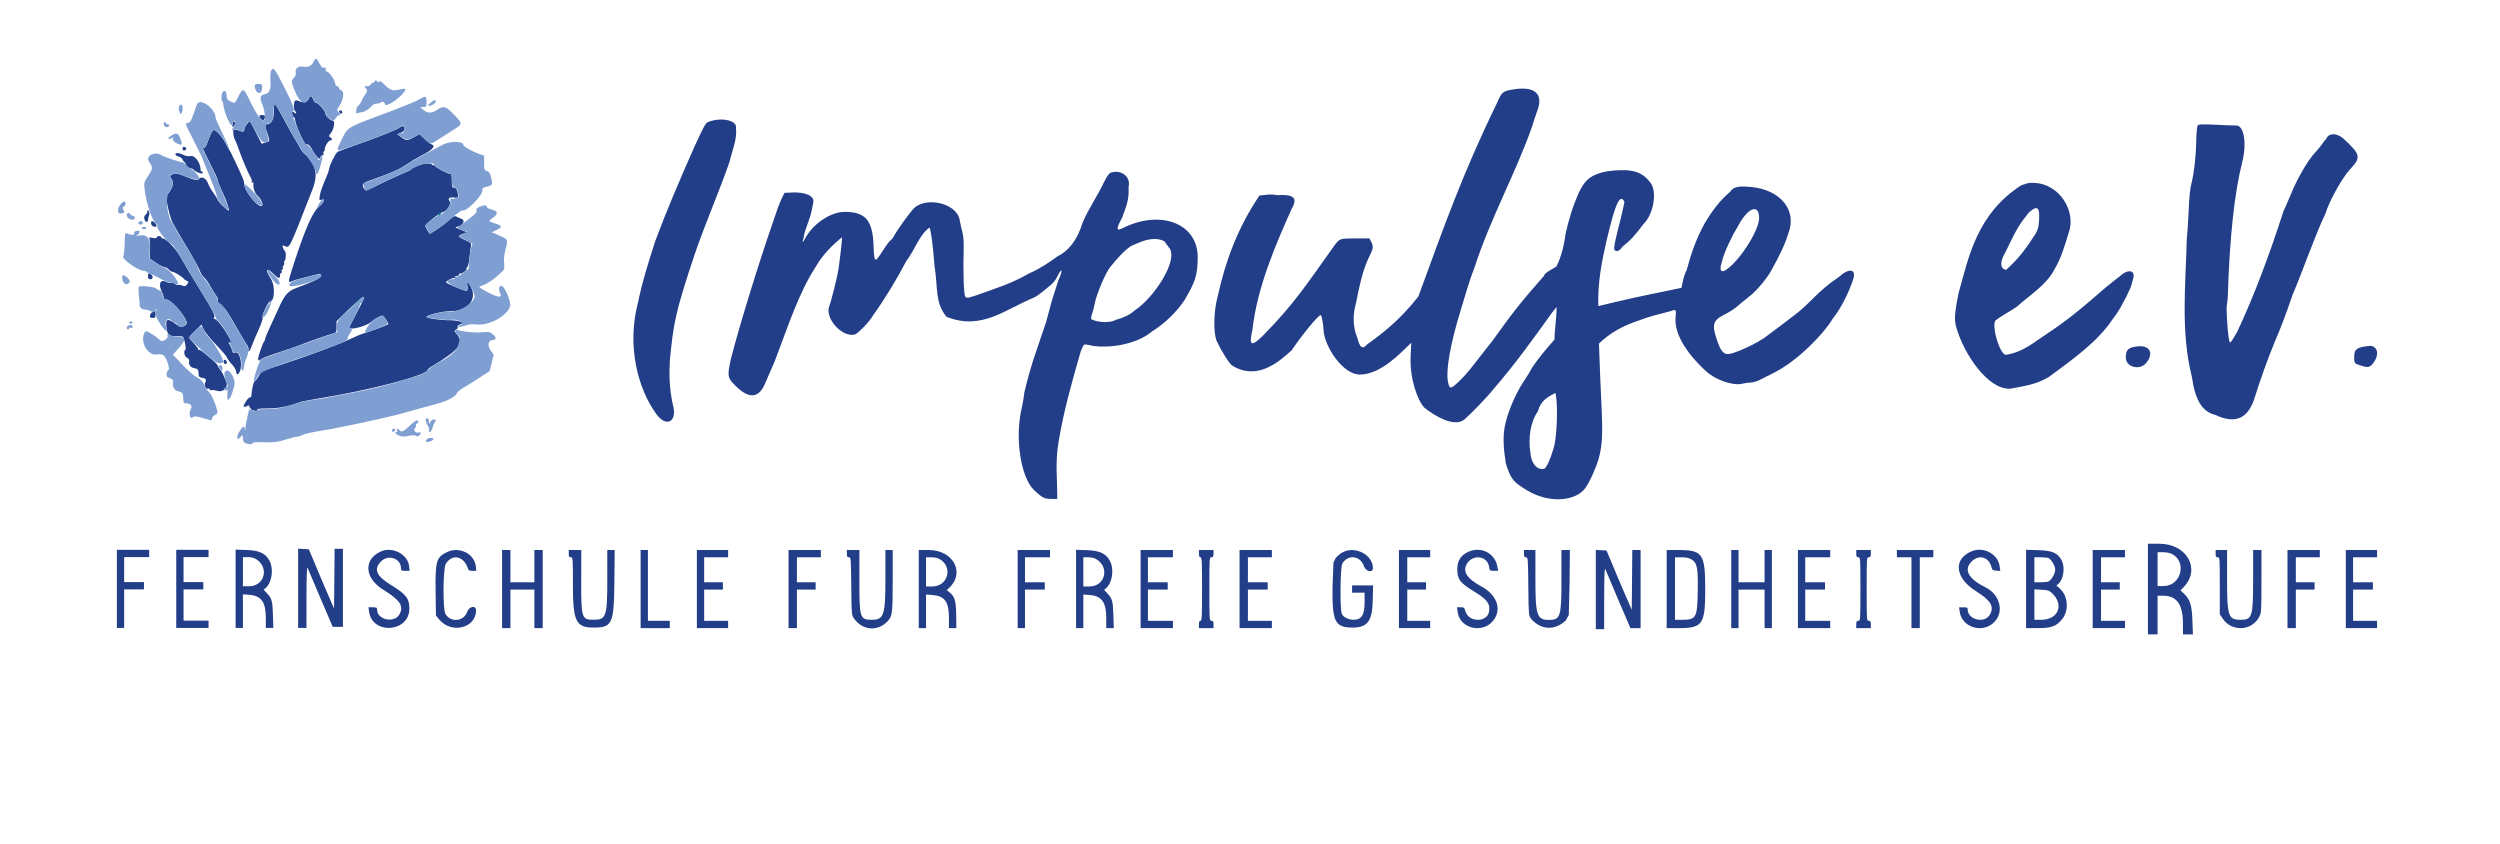 <?xml version="1.0" encoding="UTF-8"?>
<svg id="svg" width="400" height="135" display="block" version="1.1" xmlns="http://www.w3.org/2000/svg" xmlns:cc="http://creativecommons.org/ns#" xmlns:dc="http://purl.org/dc/elements/1.1/" xmlns:rdf="http://www.w3.org/1999/02/22-rdf-syntax-ns#">
 <g id="svgg" transform="translate(0 -34.677)" fill-rule="evenodd">
  <g transform="translate(0 19.677)">
   <g fill="#223e88">
    <path d="m60.917 103.24c-2.798 1.278-2.598 4.271 0.41 6.122 2.709 1.667 3.343 2.65 2.562 3.971-0.842 1.426-3.556 0.824-3.556-0.789 0-0.334-0.083-0.379-0.688-0.379h-0.689l0.091 0.677c0.507 3.78 6.453 3.35 6.453-0.467 0-1.619-0.54-2.315-2.917-3.759-2.385-1.45-2.851-2.556-1.603-3.804 1.176-1.176 3.187-0.456 3.187 1.14 0 0.333 0.083 0.379 0.688 0.379h0.688l-0.084-0.749c-0.215-1.911-2.692-3.188-4.542-2.342"/>
    <path d="m71.57 103.31c-1.764 0.825-1.939 1.421-1.871 6.386l0.051 3.777 0.51 0.629c1.927 2.379 5.907 1.412 5.907-1.436 0-0.859-1.111-0.674-1.422 0.236-0.54 1.577-2.729 1.748-3.492 0.273-0.424-0.82-0.365-7.237 0.074-7.956 1.032-1.692 2.942-1.251 3.574 0.826 0.063 0.208 0.263 0.291 0.699 0.291h0.61l-0.084-0.747c-0.224-1.985-2.622-3.184-4.556-2.279"/>
    <path d="m80.333 115.5h1.334v-6.167h3.833v6.167h1.333v-12.5h-1.333v5.167h-3.833v-5.167h-1.334"/>
    <path d="m91 103.58c0 0.473 0.063 0.584 0.333 0.584 0.325 0 0.334 0.111 0.334 4.39 0 5.876 0.476 6.86 3.319 6.86 2.979 0 3.248-0.594 3.315-7.292l0.05-5.125h-1.184v4.766c0 5.879-0.179 6.401-2.193 6.401-1.904 0-1.994-0.283-1.979-6.173l0.013-4.994h-2.008v0.583"/>
    <path d="m102.5 115.5 2.417-4.1e-4h2.25v-1.167h-3.5v-11.333l-1.167 4.1e-4"/>
    <path d="m111.5 109.25v6.25h5v-1.167h-3.833v-5h3v-1.166h-3v-4h3.833v-1.167h-5v6.25"/>
    <path d="m126.17 115.5h1.333v-6.167h3v-1.166h-3v-4h3.833v-1.167h-5.166"/>
    <path d="m135.5 103.58c0 0.468 0.065 0.584 0.326 0.584 0.314 0 0.328 0.163 0.375 4.625 0.048 4.567 0.054 4.632 0.446 5.181 1.322 1.854 3.645 2.105 5.23 0.565 0.9-0.874 0.954-1.257 0.955-6.663l1e-3 -4.875h-1.166l-1e-3 4.542c-1e-3 5.86-0.248 6.625-2.132 6.625-1.955 0-2.034-0.244-2.034-6.234v-4.933h-2v0.583"/>
    <path d="m147 103v12.5h1.168v-5.373l1.002 0.072c1.956 0.142 2.662 1.092 2.662 3.576v1.725h1.186l-0.027-2.111c-0.03-2.287-0.224-2.927-1.103-3.643l-0.414-0.336 0.352-0.318c2.663-2.41 0.709-6.092-3.234-6.092zm1.168 1.168h0.854c0.57 0 1.04 0.112 1.406 0.338 2.079 1.285 1.205 4.326-1.242 4.326h-1.018z"/>
    <path d="m162.83 115.5h1.167v-6.167h3.167v-1.166h-3.167v-4h4v-1.167h-5.167"/>
    <path d="m182.5 115.5h5.167v-1.167h-4v-5h3.166v-1.166h-3.166v-4h4v-1.167h-5.167"/>
    <path d="m191.83 103.58c0 0.408 0.076 0.584 0.25 0.584 0.217 0 0.25 0.676 0.25 5.083s-0.033 5.083-0.25 5.083c-0.174 0-0.25 0.176-0.25 0.584v0.583h2.334v-0.583c0-0.473-0.064-0.584-0.334-0.584-0.326 0-0.333-0.111-0.333-5.083s7e-3 -5.083 0.333-5.083c0.27 0 0.334-0.111 0.334-0.584v-0.583h-2.334v0.583"/>
    <path d="m198.33 115.5h5.167v-1.167h-3.833v-5h3.166v-1.166h-3.166v-4h3.833v-1.167h-5.167"/>
    <path d="m214.87 103.34c-0.394 0.2-0.919 0.63-1.166 0.955l-0.35 0.716-0.151 3.942c-0.068 5.545 0.389 6.459 3.234 6.459 2.368 0 3.129-1.033 3.203-4.349l0.054-2.401h-3.358v1.166h2v1.422c0 2.19-0.452 2.912-1.823 2.912-0.732 0-1.593-0.435-1.812-0.914-0.333-0.731-0.271-7.495 0.075-8.08 0.897-1.519 2.879-1.284 3.45 0.41 0.298 0.883 1.444 1.131 1.444 0.313 0-2.094-2.785-3.574-4.8-2.551"/>
    <path d="m223.83 115.5h5v-1.167h-3.666v-5h3v-1.166h-3v-4h3.666v-1.167h-5"/>
    <path d="m235 103.26c-1.25 0.543-1.834 1.434-1.834 2.799 0 1.626 0.408 2.179 2.607 3.526 2.195 1.344 2.687 1.997 2.47 3.277-0.297 1.762-3.232 1.742-3.761-0.026-0.186-0.62-0.249-0.674-0.782-0.674h-0.58l0.107 0.776c0.389 2.838 4.409 3.532 5.934 1.024 1.078-1.773 0.18-3.899-2.178-5.156-2.154-1.148-2.929-2.257-2.383-3.408 0.836-1.762 3.338-1.579 3.649 0.267 0.11 0.645 0.131 0.663 0.783 0.663h0.671l-0.109-0.625c-0.376-2.16-2.562-3.323-4.594-2.443"/>
    <path d="m243.83 103.58c0 0.468 0.065 0.584 0.326 0.584 0.315 0 0.328 0.163 0.375 4.637 0.049 4.589 0.054 4.644 0.451 5.224 1.591 1.802 3.791 1.892 5.532 0.259l0.491-0.893 0.127-5.159 0.05-5.235h-1.351v4.842c0 5.843-0.155 6.351-2.033 6.349-1.89-2e-3 -2.133-0.768-2.133-6.519v-4.672h-1.834v0.583"/>
    <path d="m255.33 115.67h1.334l5e-3 -4.959c3e-3 -3.322 0.059-4.866 0.168-4.678 1.49 3.56 2.729 6.432 4.034 9.47h1.626v-12.5h-1.328l-0.044 4.777-0.045 4.776c-1.482-3.346-2.738-6.362-4.033-9.47-0.572-0.033-1.145-0.067-1.717-0.1"/>
    <path d="m266.67 103v12.5h1.838c3.939 0 4.326-0.56 4.326-6.232 0-5.671-0.409-6.268-4.326-6.268zm1.332 1.168h1.043c0.731 1e-3 1.196 0.094 1.562 0.318 0.943 0.575 1.095 1.322 1.033 5.113-0.07 4.274-0.236 4.568-2.564 4.568h-1.074z"/>
    <path d="m277 109.25v6.25h1.167v-6.167h4.166v6.167l1.167 4.1e-4v-12.5l-1.167-4.1e-4v5.167h-4.166v-5.167h-1.167"/>
    <path d="m287.67 115.5h5.166v-1.167h-4v-5h3.167v-1.166h-3.167v-4h4v-1.167h-5.166"/>
    <path d="m297 103.58c0 0.473 0.063 0.584 0.333 0.584 0.326 0 0.334 0.111 0.334 5.083s-8e-3 5.083-0.334 5.083c-0.27 0-0.333 0.111-0.333 0.584v0.583h2.333v-0.583c0-0.473-0.063-0.584-0.333-0.584-0.326 0-0.333-0.111-0.333-5.083s7e-3 -5.083 0.333-5.083c0.27 0 0.333-0.111 0.333-0.584v-0.583h-2.333v0.583"/>
    <path d="m303.5 103.58v0.584h2.333v11.333h1.334v-11.333h2.166v-1.167h-5.833"/>
    <path d="m315.52 103.18c-3.061 1.226-2.763 4.278 0.625 6.402 2.444 1.532 3.002 2.514 2.182 3.84-0.857 1.387-3.498 0.704-3.498-0.904 0-0.298-0.1-0.349-0.688-0.349h-0.689l0.086 0.639c0.388 2.892 4.322 3.703 5.946 1.225 1.085-1.655 0.261-4.021-1.749-5.025-2.832-1.413-3.604-2.847-2.259-4.192 1.156-1.156 2.74-0.698 3.154 0.912 0.118 0.459 0.215 0.531 0.775 0.577l0.639 0.053-0.108-0.792c-0.262-1.909-2.537-3.138-4.416-2.386"/>
    <path d="m324.17 102.97v12.527h1.863c2.221 0 2.956-0.271 3.922-1.449 1.109-1.354 0.93-3.721-0.369-4.861l-0.561-0.492 0.344-0.307c0.806-0.717 1.067-2.621 0.508-3.707-0.623-1.209-1.489-1.594-3.725-1.656zm1.332 1.195 1.043 2e-3c0.573 2e-3 1.135 0.062 1.25 0.135 0.5 0.317 1.039 1.286 1.039 1.863s-0.539 1.543-1.039 1.861c-0.115 0.073-0.677 0.134-1.25 0.135l-1.043 4e-3v-2zm0 5.129 1.16 0.064c1.013 0.058 1.23 0.129 1.684 0.561 1.957 1.861 0.973 4.246-1.752 4.246h-1.092v-2.438z"/>
    <path d="m334.83 115.5h5.167v-1.167h-3.833v-5h3v-1.166h-3v-4h3.833v-1.167h-5.167"/>
    <path d="m343.67 102v14.5h1.545v-6.185h0.893c2.165 0 3.167 1.402 3.167 4.432v1.754h1.593l-0.084-2.27c-0.093-2.46-0.379-3.343-1.396-4.291l-0.505-0.471 0.557-0.591c2.707-2.879 0.426-6.876-3.926-6.876zm1.545 1.355h0.879c0.484 0 1.117 0.121 1.405 0.27 2.473 1.278 1.475 5.141-1.328 5.141h-0.956v-2.705z"/>
    <path d="m354.5 103.58c0 0.473 0.063 0.584 0.333 0.584 0.326 0 0.334 0.111 0.334 4.55v4.55l0.431 0.665c1.438 2.218 4.714 2.063 5.909-0.28 0.302-0.592 0.326-1.005 0.326-5.645v-5.007h-1.333v4.842c0 5.85-0.149 6.325-1.986 6.325-1.997 0-2.181-0.545-2.181-6.47v-4.697h-1.833v0.583"/>
    <path d="m366 115.5h1.333v-6.167h3v-1.166h-3v-4h3.834v-1.167h-5.167"/>
    <path d="m375.33 115.5h5v-1.167h-3.833v-5h3.167v-1.166h-3.167v-4h3.833v-1.167h-5"/>
    <path d="m172.17 102.97v12.529h1.164v-5.373l0.984 0.07c1.954 0.141 2.684 1.15 2.684 3.713v1.59h1.205l-0.068-2.125c-0.074-2.254-0.175-2.605-0.994-3.471l-0.484-0.512 0.355-0.32c0.959-0.868 1.258-2.967 0.605-4.256-0.628-1.24-1.629-1.721-3.731-1.791zm1.164 1.197h0.811c0.56 0 0.983 0.115 1.375 0.375 2.059 1.364 1.242 4.289-1.197 4.289h-0.988z"/>
    <path d="m243.16 29.186c-0.387 0.023-0.807 0.076-1.262 0.158-1.464 0.266-1.639 0.42-2.34 2.061-5.527 11.309-8.531 19.855-12.613 31.018-2.76 3.527-5.407 5.698-8.197 7.67-0.749 0.901-1.177 0.526-1.582-1.07-0.78-1.85-0.704-3.826-0.178-5.656 0.47-2.425 0.998-4.916 1.941-6.988 0.821-1.616 0.868-1.899 0.459-2.691l-0.281-0.543h-2.264c-2.462 0-2.507 0.014-3.342 1.147-4.157 5.796-6.403 9.314-11.279 14.254-2.008 2.027-2.447 1.849-1.836-0.746 0.743-6.867 3.833-13.924 6.281-19.379 1.002-1.709 0.413-2.381-2.359-2.193-1.092-0.266-2.418 0.065-2.799 0.055-3.484 5.197-5.395 10.377-6.652 16.006-0.678 2.418-0.76 6.01-0.166 7.318 0.597 1.31 2.012 3.665 2.494 3.906 4.049 2.46 7.502-0.695 9.471-2.455 1.63-2.426 4.265-5.644 4.643-5.644 0.179 0 0.404 1.283 0.467 2.397 0.149 2.667 3.099 7.119 5.803 7.119 1.629 0 3.797-0.789 6.875-3.773l1.357-1.318-0.102 2.217c-0.162 3.498 1.119 7.087 2.234 8.205 1.557 1.228 4.641 3.143 6.297 1.91 1.131-0.946 3.893-3.822 4.758-4.953 3.633-4.189 6.252-7.921 9.295-12.131l0.764-0.967c0.01 2.019-0.315 3.388-0.324 5.205l-1.029 1.18c-1.055 1.207-2.752 3.471-2.752 3.67 0 0.061-0.537 0.926-1.193 1.922-1.313 1.99-2.509 4.825-2.963 7.019-0.332 1.611-0.252 3.526 0.125 5.926 0.667 2.411 1.344 3.112 2.678 3.943 3.851 2.732 8.471 2.297 10.057 0.111 0.803-1.108 1.819-3.565 2.117-4.613 0.972-3.609 0.529-5.684 0.168-15.812l-0.096-2.701c1.785-1.734 3.838-2.834 6.215-3.631 1.896-0.75 3.104-0.971 5.269-1.557 0.863-0.331 0.903-0.284 0.775 0.953-0.252 2.448 1.509 5.577 4.885 8.672 1.505 1.379 4.253 2.339 5.719 1.998 0.456-0.106 1.119-0.198 1.475-0.205 0.355-0.007 1.02-0.213 1.477-0.455 0.456-0.243 1.369-0.704 2.027-1.027 3.989-1.954 8.235-6.453 9.521-8.672 1.591-1.975 2.779-4.744 3.283-6.268 0.639-1.838-0.712-1.91-2.289-0.436-3.452 2.287-4.426 4.101-7.113 6.106-1.202 0.917-2.393 1.852-4.834 3.643-1.413 0.885-2.155 1.27-3.939 2.023-1.882 0.701-2.602 1.112-3.482-1.385-0.982-2.783-0.819-3.44 1.086-4.398 0.772-0.39 1.655-0.946 1.961-1.236 0.305-0.29 1.135-0.971 1.844-1.516 1.703-1.308 3.364-3.577 3.856-4.609 1.028-1.856 2.01-3.778 2.57-5.652 1.382-3.542-1.08-6.887-5.879-7.393-2.708-0.286-3.01 0.22-3.469 0.781-1.705 1.447-2.899 3.118-4.002 4.951-1.591 2.864-2.244 5.136-2.945 7.607-0.193 0.318-0.453 1.072-0.578 1.678l-0.227 1.1-0.936 0.203c-3.309 0.703-6.363 1.287-9.789 2.109l-2.582 0.623c-0.149-3.81 0.635-7.527 1.31-10.463 1.388-5.955 2.188-7.683 2.867-6.193-0.345 1.706-0.764 3.335-1.164 4.914-0.324 1.274-0.536 2.457-0.471 2.629 0.209 0.545 0.835 0.359 1.307-0.389 1.358-1.07 2.003-1.814 3.389-3.647 1.594-1.531 2.206-5.147 1.113-6.578-0.941-1.233-2.05-2.12-4.955-2.018-4.626 0.165-5.593 1.724-6.467 3.492-1.005 2.239-1.649 4.308-2.188 6.744-0.212 1.78-0.712 3.719-1.449 5.17-0.595 0.398-1.965 1.037-1.965 1.467-4.127 4.694-5.117 6.053-8.279 10.438-3.144 3.947-3.83 5.046-5.422 6.553-1.286 1.217-1.464 1.207-1.703-0.1-0.328-1.796 0.415-5.992 1.955-11.047 0.758-2.416 1.363-4.743 2.291-7.1 2.568-7.952 6.692-15.299 9.293-22.789 0.147-0.553 0.482-1.569 0.744-2.256 0.95-2.488-0.073-3.775-2.779-3.615zm37.467 19.279c0.504-0.041 0.836 0.418 0.832 1.432-7e-3 2.084-3.416 7.279-5.512 8.4-0.489 0.262-0.927 0.077-0.453-1.352 0.349-1.541 1.179-3.141 1.932-4.652 0.088-0.111 0.434-0.7 0.764-1.309 0.86-1.587 1.79-2.467 2.438-2.519zm-31.793 29.416c0.062-0.012 0.157 0.538 0.211 1.223 0.191 2.389-0.025 6.131-0.436 7.518-0.56 1.895-1.211 3.31-1.553 3.381-1.168 0.243-2.079-0.856-2.209-2.664-0.321-2.221-0.021-4.745 1.213-6.535 0.502-1.819 1.613-2.276 2.773-2.922z"/>
    <path d="m49.455 30.731c-0.251 0.552-1.016 0.774-1.597 0.463-0.237-0.126-0.52-0.174-0.632-0.105-0.252 0.156-0.267 1.517-0.018 1.671 0.102 0.063 0.185 0.203 0.185 0.31 0 0.123-0.106 0.108-0.281-0.037-0.155-0.128-0.318-0.197-0.362-0.153-0.132 0.132 0.12 0.894 0.295 0.894 0.09 0 0.163 0.164 0.163 0.365 0 0.723 1.517 4.085 1.795 3.979 0.293-0.113 0.578 0.137 0.939 0.82 0.508 0.965 1.325 1.785 1.325 1.33 0-0.251 0.114-0.407 0.297-0.407 0.185 0 0.257-0.102 0.193-0.271-0.058-0.149-0.022-0.321 0.077-0.383 0.1-0.062 0.162-0.209 0.138-0.329-0.07-0.36 0.577-1.415 0.868-1.415 0.356 0 0.349-0.308-0.012-0.51-0.248-0.138-0.234-0.224 0.111-0.661 0.487-0.62 0.716-1.964 0.334-1.964-0.375 0-1.307-0.922-1.204-1.191 0.105-0.273-1.297-1.818-1.524-1.678-0.086 0.053-0.26-0.153-0.386-0.458-0.31-0.747-0.459-0.803-0.703-0.27"/>
    <path d="m43.86 31.661c-0.015 0.096-0.039 0.704-0.052 1.349-0.023 1.201-0.431 1.87-1.139 1.87-0.34 0-0.325 0.176 0.122 1.503 0.424 1.261 0.435 1.214-0.352 1.441l-0.578 0.165-0.948-1.848-0.95-1.848-0.429 0.525c-0.236 0.288-0.432 0.655-0.435 0.816-0.011 0.481-0.205 0.538-0.88 0.256-0.353-0.147-0.724-0.218-0.823-0.156-0.188 0.116-0.038 1.309 0.207 1.638 0.075 0.101 0.367 0.844 0.649 1.652 0.527 1.512 1.372 3.496 1.87 4.388 0.156 0.28 0.224 0.603 0.152 0.72-0.084 0.136-0.05 0.163 0.096 0.072 0.155-0.095 0.212-0.03 0.179 0.201-0.084 0.591 0.209 1.49 0.602 1.846 0.712 0.644 1.119 1.725 0.65 1.725-0.777 0-2.708-2.489-2.708-3.49 0-0.201-0.094-0.599-0.209-0.882-0.408-1.012-2.097-4.576-2.21-4.667-0.063-0.051-0.33-0.518-0.592-1.038-0.508-1.008-1.475-2.097-1.863-2.097-0.227 0-0.516 0.571-1.072 2.122-0.146 0.405-0.362 0.717-0.479 0.692-0.351-0.075-0.27 0.137 0.984 2.607 0.66 1.298 1.2 2.482 1.2 2.632 0 0.234 0.19 0.702 1.12 2.738 0.357 0.785 0.724 1.999 0.63 2.093-0.12 0.12-1.75-1.456-1.75-1.691 0-0.093-0.303-0.58-0.673-1.085-0.37-0.504-0.777-1.217-0.903-1.586-0.277-0.806-1.072-1.192-1.435-0.696-0.227 0.311-0.89 0.159-2.799-0.641-1.045-0.437-2.211-0.046-1.666 0.557 0.446 0.492 0.34 1.338-0.266 2.14-0.442 0.582-0.53 0.85-0.452 1.37 0.214 1.431 0.722 3.255 1.035 3.717 0.184 0.269 0.333 0.531 0.333 0.582 0 0.051 0.831 1.471 1.846 3.154 1.015 1.684 1.962 3.401 2.106 3.816 0.143 0.416 0.424 0.87 0.624 1.01 0.201 0.141 0.632 0.735 0.96 1.32 0.326 0.584 0.796 1.333 1.042 1.662 0.248 0.33 0.354 0.6 0.238 0.6-0.124 0-0.052 0.249 0.174 0.6 0.212 0.33 0.467 0.58 0.564 0.556 0.234-0.058 0.986 1.055 2.392 3.535 0.629 1.109 1.312 2.252 1.518 2.542 0.206 0.29 0.329 0.65 0.271 0.798-0.056 0.148-0.033 0.27 0.053 0.27 0.086 0 0.282-0.353 0.435-0.784 0.153-0.432 0.649-1.615 1.103-2.628 0.531-1.188 0.766-1.921 0.658-2.057-0.17-0.217 0.875-2.462 1.147-2.462 0.797 0 0.921-2.571 0.177-3.689-0.974-1.466-0.696-1.923 0.454-0.746 0.735 0.753 1.023 0.803 1.023 0.181 0-0.197 0.08-0.357 0.178-0.357 0.099 0 0.131-0.125 0.073-0.277-0.059-0.153-0.01-0.277 0.108-0.277 0.118 0 0.162-0.087 0.096-0.193-0.065-0.106-0.022-0.31 0.097-0.454 0.118-0.143 0.166-0.341 0.105-0.44-0.062-0.099-0.028-0.231 0.076-0.295 0.228-0.141 0.251-1.514 0.027-1.6-0.087-0.033-0.221-0.26-0.298-0.505-0.118-0.382-0.091-0.423 0.206-0.302 0.904 0.37 0.604 0.967 4.521-9.031 0.944-2.407 0.566-4.058-1.309-5.717-0.229-0.204-0.584-0.698-0.79-1.101-0.205-0.403-0.517-0.943-0.692-1.2-0.176-0.257-0.921-1.587-1.656-2.956-1.366-2.543-1.643-2.98-1.694-2.666"/>
    <path d="m54.26 32.887c0.114 0.342 0.511 0.398 0.511 0.073 0-0.162-0.132-0.292-0.292-0.292s-0.259 0.099-0.219 0.219"/>
    <path d="m41.496 33.543c0.018 0.423 0.566 0.869 0.736 0.599 0.299-0.473 0.198-0.737-0.281-0.737-0.253 0-0.458 0.063-0.455 0.138"/>
    <path d="m113.7 34.382c-0.82 0.258-0.746 0.143-2.468 3.819-2.479 5.548-4.777 11.003-6.405 15.404-1.143 3.593-2.04 6.368-2.74 9.774-1.795 6.768-0.141 13.634 2.903 17.846 1.666 2.304 3.496 1.22 2.636-1.598-0.533-2.546-0.574-4.67-0.453-6.931 0.581-5.904 0.826-7.622 4.032-17.158 1.838-5.331 3.681-9.373 5.509-14.614 0.452-1.899 1.242-3.64 1.049-5.427 0.234-1.191-2.125-1.726-4.063-1.116"/>
    <path d="m37.209 34.878c-0.064 0.438-0.031 0.507 0.164 0.345 0.28-0.232 0.321-0.642 0.081-0.79-0.091-0.056-0.2 0.144-0.245 0.445"/>
    <path d="m351.63 35.085c-0.112 0.145-0.212 1.26-0.231 2.563-0.032 2.221-0.344 5.009-0.733 6.547-0.273 1.08-0.377 2.104-0.496 4.888-0.06 1.369-0.188 3.278-0.287 4.242-0.179 7.319-1.002 14.741 0.82 21.984 0.517 3.693 1.656 5.599 3.752 6.073 3.245 1.536 5.302 0.59 6.348-2.92 0.651-2.179 2.212-6.53 3.067-8.536 1.13-2.656 1.949-4.811 2.942-7.747 1.755-4.128 3.352-8.95 5.278-13.049 0.587-1.976 2.687-5.738 3.951-7.079 1.762-1.867 1.658-2.344-1.061-4.84-1.062-0.975-2.407-0.972-2.779 0.005-0.551 0.554-0.791 1.13-1.527 1.9-1.774 1.856-3.302 5.097-3.698 5.949-0.335 0.723-1.34 3.21-1.616 3.717-2.342 7.261-4.748 13.661-7.427 19.345-0.649 1.112-1.008 1.745-1.136 1.657-0.255-0.175-0.495-3.415-0.539-5.209-0.038-0.627 0.16-1.225 0.191-2.197 0.298-9.466 1.051-16.466 2.31-21.443 0.768-3.04 0.28-5.905-0.999-5.861-0.319 0.011-1.784-0.04-3.256-0.114-2.189-0.111-2.713-0.087-2.874 0.123"/>
    <path d="m63.892 35.44c-0.604 0.397-3.579 1.576-7.184 2.846-1.319 0.466-2.523 0.914-2.675 0.997-0.312 0.172-1.294 2.105-1.365 2.688-0.025 0.208-0.134 0.587-0.241 0.84-0.923 2.185-1.137 2.778-1.252 3.477-0.125 0.758-0.111 0.796 0.256 0.68 0.678-0.215 0.448 0.375-0.44 1.135-0.976 0.833-2.126 3.44-3.877 8.783-1.068 3.259-1.095 3.462-0.413 3.114 0.331-0.168 2.384-0.717 4.38-1.171 0.172-0.039 0.277 0.071 0.277 0.288 0 0.361-0.941 0.829-3.855 1.918-1.49 0.556-1.953 1.099-3.055 3.571-0.38 0.851-0.993 2.186-1.362 2.967-0.371 0.78-0.674 1.53-0.674 1.665 0 0.135-0.073 0.324-0.163 0.421-0.217 0.234-0.944 2.331-0.944 2.724 0 0.377 0.154 0.393 0.539 0.054 0.16-0.141 1.494-0.646 2.966-1.123 1.471-0.476 2.923-0.977 3.227-1.112 0.702-0.312 4.843-1.759 5.395-1.884 0.362-0.083 0.415-0.211 0.415-1.007v-0.912l1.983-1.921c2.829-2.74 2.966-2.677 1.245 0.568-0.66 1.243-1.199 2.301-1.199 2.352 0 0.498 2.755-0.194 3.504-0.88 0.483-0.442 1.514-1.018 1.821-1.018 0.196 0 1.034 1.266 0.915 1.385-0.122 0.122-3.34 1.317-3.934 1.462-0.304 0.073-1.217 0.453-2.029 0.843-1.77 0.851-6.738 2.706-11.117 4.152l-3.186 1.051-0.475 0.81c-0.261 0.446-0.546 0.81-0.633 0.81-0.175 0-0.455 1.246-0.529 2.352-0.009 0.127-0.12 0.231-0.246 0.232-0.127 0-0.395 0.27-0.595 0.599-0.531 0.872-0.531 0.875-0.112 0.875 0.211 0 0.387-0.104 0.392-0.23 0.003-0.127 0.131-0.002 0.282 0.277 0.152 0.279 0.349 0.507 0.438 0.507 0.091 0 0.295 0.051 0.456 0.112 0.177 0.069 0.291 0.014 0.291-0.138 0-0.194 0.407-0.25 1.798-0.25 1.675 0 3.424-0.351 5.119-1.026 0.204-0.081 1.656-0.357 3.228-0.614 8.242-1.347 17.154-3.7 17.154-4.529 0-0.091 0.311-0.351 0.692-0.578 4.473-2.675 5.255-3.737 3.877-5.271-0.329-0.365-0.332-0.411-0.049-0.57 0.17-0.095 0.301-0.227 0.292-0.294-0.049-0.36 0.021-0.458 0.398-0.564 0.879-0.247-0.176-0.664-1.68-0.664-1.505 0-3.715-0.324-3.715-0.546 0-0.269 2.684-0.917 3.69-0.891 2.783 0.072 4.46-1.773 3.467-3.816-0.479-0.987-0.765-1.087-0.601-0.21 0.074 0.391 0.039 0.674-0.094 0.756-0.206 0.127-3.326-1.167-3.326-1.379 0-0.196 1.105-0.761 1.278-0.654 0.094 0.058 0.231 0.009 0.305-0.111 0.09-0.146 0.05-0.167-0.126-0.065-0.151 0.087-0.196 0.081-0.107-0.015 0.083-0.091 0.29-0.166 0.46-0.168 0.17-0.001 0.29-0.103 0.267-0.226-0.024-0.123 0.059-0.185 0.184-0.138 0.126 0.048 0.478-0.127 0.782-0.388 0.304-0.261 0.428-0.413 0.277-0.338-0.226 0.112-0.221 0.071 0.023-0.217 0.183-0.216 0.342-0.86 0.408-1.646 0.061-0.711 0.164-1.52 0.229-1.8 0.112-0.475 0.053-0.538-0.916-0.966-1.218-0.539-1.266-0.674-0.355-1.004l0.681-0.246-1.096-0.424c-0.604-0.234-0.921-0.429-0.705-0.436 1-0.033 1.649-1.027 0.854-1.309-0.279-0.099-0.647-0.26-0.82-0.36-0.245-0.141-0.484-0.021-1.107 0.552-0.82 0.756-3.072 2.315-3.161 2.189-0.333-0.473-0.676-1.111-0.676-1.258 0-0.246 2.321-2.101 2.697-2.156 0.784-0.114 1.563-1.356 1.157-1.845-0.314-0.38 0.111-0.661 0.786-0.519 0.628 0.132 0.74-0.069 0.509-0.904-0.133-0.483-0.289-0.675-0.547-0.675-0.317 0-0.36-0.132-0.36-1.107 0-0.894-0.056-1.107-0.297-1.107-0.398 0-2.47-1.113-2.47-1.327 0-0.094-0.083-0.118-0.185-0.056-0.101 0.063-0.184 0.027-0.184-0.081 0-0.107-0.335-0.196-0.745-0.196-0.842 0-2.766 0.691-2.697 1.044-1.636 0.726-3.554 1.552-4.932 2.264-1.206 0.628-2.249 1.073-2.316 0.992-0.718-0.869-0.591-1.105 0.88-1.625 3.399-1.203 4.408-1.646 5.641-2.477 0.72-0.486 1.766-1.113 2.324-1.395 1.919-0.966 2.497-1.603 1.707-1.879-0.178-0.061-0.678-0.452-1.112-0.868l-0.789-0.755-0.92 0.517c-0.988 0.556-1.307 0.541-2.116-0.096l-0.495-0.388 0.571-0.24c0.367-0.155 0.572-0.372 0.572-0.608 0-0.54-0.235-0.595-0.84-0.198"/>
    <path d="m29.211 38.788c0 0.205 0.111 0.325 0.269 0.295 0.404-0.079 0.452-0.455 0.069-0.554-0.238-0.062-0.338 0.013-0.338 0.259"/>
    <path d="m28.07 39.717c0.041 0.124 0.277 0.272 0.522 0.329 0.247 0.058 0.53 0.288 0.63 0.512 0.101 0.225 0.246 0.409 0.323 0.409 0.077 0 0.141 0.115 0.141 0.255 0 0.141 0.208 0.392 0.462 0.558 0.253 0.166 0.46 0.245 0.46 0.174s0.187 0.041 0.415 0.248c0.474 0.431 1.43 0.717 1.43 0.429 0-0.104-0.083-0.188-0.185-0.188-0.101 0-0.184-0.168-0.184-0.375 0-1.005-0.902-2.228-1.553-2.106-0.403 0.076-0.812 0.014-1.183-0.177-0.676-0.35-1.385-0.387-1.278-0.068"/>
    <path d="m178.43 42.49c-0.203 0.01-0.413 0.045-0.627 0.107-0.341 0.1-0.651 0.518-1.197 1.613-1.033 2.196-2.548 4.36-3.406 6.461-0.83 2.687-2.151 4.446-4.027 5.363-1.419 1.036-2.883 2.007-4.4 2.656-2.423 1.321-3.037 1.588-6.59 2.863-3.34 1.199-3.491 1.234-3.734 0.9-0.251-0.344-0.365-3.765-0.26-7.867 0.025-0.987-0.065-1.973-0.236-2.582-0.153-0.542-0.337-1.358-0.41-1.812-0.438-2.745-5.673-3.888-7.529-1.645-0.969 1.172-2.547 3.391-2.91 4.094-0.198 0.386-0.469 0.743-0.6 0.793-0.132 0.051-0.689 0.793-1.236 1.65-1.326 2.073-1.391 2.04-1.498-0.791-0.154-4.064-1.288-5.391-4.606-5.394-2.274-0.002-5.132 1.926-6.352 4.283-0.146 0.282-0.309 0.512-0.363 0.512-0.054 0-0.06-0.063-0.014-0.139 0.046-0.076 0.134-0.444 0.193-0.818 0.059-0.373 0.327-1.246 0.596-1.938 0.269-0.691 0.556-1.63 0.637-2.086 0.082-0.457 0.201-1.038 0.264-1.291 0.258-1.027-1.179-1.719-3.371-1.623l-1.24 0.055-0.492 1.014c-0.27 0.558-0.795 1.97-1.168 3.137-2.596 7.495-5.473 16.879-6.896 22.354-0.621 2.849-0.587 3.06 0.719 4.365 2.149 2.149 3.697 2.036 4.729-0.344 0.329-0.76 1.03-2.376 1.557-3.594 2.226-5.856 3.822-10.87 6.568-15.123 1.12-1.978 2.791-3.578 4.205-4.709-0.111 1.694-0.365 3.526-0.572 5.074-0.164 1.15-1.164 5.18-1.463 5.894-0.808 1.932 2.004 5.12 4.062 4.604 0.495-0.124 2.462-2.171 2.887-3.004 1.99-2.778 3.917-5.99 5.324-8.693 1.405-1.834 2.086-4.207 3.732-5.414 0.195 0.12 0.563 2.667 0.807 6.027 0.593 3.727 0.045 5.886 1.91 8.236 5.616 2.261 9.307-1.146 14.158-3.131 0.9-0.529 1.605-1.206 2.477-1.891 0.37-0.273 0.855-0.873 1.076-1.332 0.815-1.682 1.01-1.216 0.213 0.51-1.694 5.255-0.74 2.272-1.982 6.736-1.743 5.195-2.409 6.773-3.463 11.193-0.072 0.709-0.267 1.871-0.436 2.582-1.116 4.735-0.145 11.063 2.01 13.098 1.264 1.193 1.633 1.38 2.705 1.381l0.98 2e-3c0.034-3.228-0.386-5.764 0.256-9.402 0.822-4.834 2.106-9.378 3.531-14.299 0.652-1.326 0.191-1.084 2.09-0.756 2.475 0.323 6.721-0.205 9.244-2.309 2.105-1.32 3.895-3.07 5.225-5.004 1.649-2.838 2.117-3.857 2.127-6.898 0.02-5.404-5.94-7.705-12.031-4.646-1.025 0.515-1.039 0.126-0.055-1.707 0.853-2.261 1.103-3.049 1.023-4.902 0.35-1.337-0.72-2.481-2.139-2.414zm6.377 10.748c0.494 0.012 0.992 0.115 1.478 0.354l0.756 1.029c1.626 1.851-2.352 8.023-5.533 10.078-0.752 0.69-1.732 1.133-2.842 1.432-1.593 0.835-3.796 0.167-4.047-0.064-0.077-0.072-0.028-0.457 0.111-0.855 0.139-0.4 0.312-1.057 0.383-1.463 0.292-1.65 1.892-5.404 2.613-6.129 1.003-1.235 2.157-2.547 3.248-3.262 0.912-0.375 2.35-1.155 3.832-1.119z"/>
    <path d="m325.39 44.256c-0.285-0.009-0.576 0.002-0.875 0.035l-1.098 0.344c-7.135 4.592-8.432 11.516-10.045 17.268-0.761 3.816-0.725 4.487-0.146 6.178 1.62 4.73 5.587 9.796 8.873 9.031 3.088-0.539 4.054-0.884 5.703-1.787 3.698-2.749 7.733-5.522 10.227-9.264 1.353-1.777 1.35-2.148 2.215-3.633 0.591-1.456 0.569-0.887 1.002-2.656 0.555-1.439-0.617-1.921-2.064-0.576-1.175 0.88-0.645 0.501-2.379 1.889-2.948 2.536-5.673 4.995-9.922 7.736-2.068 1.471-3.741 2.63-5.93 2.951-0.914 0-2.237-4.136-1.738-5.436 1.1-0.897 2.263-1.41 3.481-2.262 2.05-1.863 4.753-3.465 6.062-6.045 1.065-1.81 1.627-3.797 2.209-5.717 1.295-3.316-1.306-7.925-5.574-8.057zm0.354 4.049c0.441-0.036 0.578 0.54 0.514 1.791-0.06 1.18-0.123 1.773-1.062 3.047-1.28 2.005-2.564 3.575-4.229 5.035-1.078-0.2-0.906-1.517-0.105-2.811 1.913-4.029 2.354-4.586 3.74-6.352 0.504-0.447 0.878-0.69 1.143-0.711z"/>
    <path d="m23.604 48.787c-0.003 0.191-0.143 0.448-0.31 0.57-0.218 0.16-0.268 0.364-0.177 0.726 0.139 0.556 0.567 0.556 0.585-0.001 0.005-0.194 0.075-0.492 0.154-0.664 0.077-0.172 0.054-0.463-0.052-0.646-0.186-0.319-0.195-0.318-0.2 0.015"/>
    <path d="m24.185 50.79c0.038 0.267 0.207 0.436 0.474 0.474 0.485 0.069 0.538-0.187 0.125-0.599-0.412-0.413-0.667-0.36-0.599 0.125"/>
    <path d="m25.074 52.978c0 0.135-0.225 0.163-0.663 0.08-0.525-0.099-0.632-0.073-0.509 0.118 0.085 0.133 0.132 0.906 0.104 1.718l-0.05 1.475 1.032 0.692c0.568 0.381 1.18 0.692 1.361 0.692 0.18 0 0.478 0.166 0.662 0.37 0.184 0.203 0.447 0.369 0.585 0.369 0.299 0 1.635 0.818 1.816 1.112 0.07 0.113 0.284 0.263 0.477 0.334 0.322 0.12 0.328 0.163 0.068 0.533-0.239 0.342-0.357 0.376-0.77 0.219-0.268-0.102-0.591-0.145-0.718-0.096-0.127 0.049-0.323-0.022-0.436-0.158-0.113-0.135-0.363-0.205-0.557-0.155-0.193 0.051-0.62-0.042-0.948-0.206-0.894-0.446-1.235 0.443-0.622 1.619 0.152 0.291 0.276 0.685 0.276 0.877 0 0.242 0.132 0.348 0.437 0.348 0.798 0 3.253 2.85 3.253 3.777 0 0.379-0.871 0.781-1.186 0.548-1.895-1.409-2.191-1.403-2.066 0.042 0.107 1.247 0.431 1.544 1.636 1.501 0.481-0.017 0.937 0.032 1.015 0.11 0.235 0.235 0.562 1.957 0.392 2.062-0.34 0.21-0.164 1.093 0.256 1.285 0.229 0.104 0.39 0.304 0.357 0.447-0.143 0.64 0.157 1.096 0.797 1.216 0.632 0.118 0.671 0.178 0.718 1.095 0.012 0.247 0.17 0.388 0.479 0.431 0.629 0.084 0.807 0.294 0.592 0.702-0.245 0.468 0.043 1.201 0.416 1.058 0.159-0.061 0.283-0.011 0.283 0.115 0 0.123 0.117 0.179 0.26 0.124 0.143-0.054 0.551-0.01 0.908 0.099 1.016 0.312 1.861-0.567 1.455-1.514-0.585-1.368-0.696-1.578-1.009-1.925-0.177-0.197-0.322-0.452-0.322-0.564 0-0.114-0.341-0.492-0.757-0.842-0.416-0.349-1.068-0.902-1.449-1.231-0.38-0.328-0.745-0.542-0.811-0.476-0.065 0.065-0.12 0.027-0.12-0.087 0-0.114-0.331-0.564-0.735-0.999-0.908-0.976-0.93-0.802 0.257-1.974l0.998-0.985 0.34 0.749c0.186 0.412 1.107 1.549 2.045 2.527 0.939 0.977 1.707 1.881 1.707 2.01 0 0.128 0.332 0.592 0.738 1.032 0.422 0.457 0.737 0.984 0.737 1.23 0 0.588 0.333 0.543 0.581-0.076 0.486-1.212-0.086-3.361-0.794-2.983-0.274 0.147-0.352 0.09-0.45-0.333-0.065-0.281-0.243-0.712-0.396-0.955-0.251-0.402-0.249-0.433 0.022-0.329 0.433 0.166 0.385 0.017-0.464-1.431-0.747-1.274-1.766-2.44-2.057-2.354-0.081 0.023-0.063-0.113 0.04-0.304 0.154-0.287-0.261-1.075-2.366-4.498-1.404-2.282-2.828-4.666-3.163-5.296-0.593-1.112-2.216-2.776-2.708-2.776-0.128 0-0.234-0.083-0.234-0.185 0-0.102-0.166-0.185-0.369-0.185-0.204 0-0.37 0.093-0.37 0.206"/>
    <path d="m23.672 59.199c0.013 0.362 0.115 0.49 0.387 0.49 0.5 0 0.486-0.652-0.019-0.839-0.334-0.123-0.385-0.075-0.369 0.349"/>
    <path d="m24.705 64.762c0 0.101-0.115 0.184-0.257 0.184-0.242 0-0.481 0.375-0.481 0.754 0 0.093 0.208 0.169 0.462 0.169 0.404 0 0.462-0.081 0.462-0.646 0-0.355-0.042-0.645-0.093-0.645s-0.092 0.083-0.092 0.185"/>
    <path d="m341.97 70.421c-1.452 0.163-1.836 0.535-1.843 1.777-8e-3 1.564 2.261 2.142 3.296 0.839 1.242-1.563 0.532-2.84-1.453-2.616"/>
    <path d="m378.17 70.469c-1.188 0.194-1.556 0.629-1.491 1.754-0.049 0.993 0.166 0.969 1.045 1.261 1.206 0.4 1.505 0.319 2.125-0.574 0.621-0.898 0.653-1.919 0.072-2.326-0.436-0.305-0.538-0.312-1.751-0.114"/>
    <path d="m35.772 72.863c0 0.227 0.12 0.384 0.29 0.384 0.172 0 0.266-0.125 0.231-0.308-0.091-0.463-0.521-0.526-0.521-0.076"/>
   </g>
   <path d="m70.266 49.175c-0.131 0.157-0.196 0.328-0.145 0.379 0.051 0.051 0.199-0.037 0.329-0.194 0.131-0.157 0.196-0.328 0.145-0.377-0.051-0.051-0.199 0.035-0.329 0.193m-13.565 14.526-0.915 0.968 0.968-0.915c0.533-0.504 0.968-0.939 0.968-0.968 0-0.137-0.17 0.015-1.022 0.915" fill="#007f7f"/>
   <path d="m50.177 24.874c-0.279 0.672-0.946 0.969-1.76 0.786-0.72-0.162-1.273 0.36-1.097 1.036 0.052 0.199-0.071 0.521-0.288 0.754-0.487 0.523-0.484 0.558 0.201 2.233 0.771 1.885 1.653 2.293 2.228 1.032 0.237-0.519 0.592-0.336 0.777 0.401 0.063 0.253 0.187 0.417 0.273 0.363 0.314-0.194 1.676 1.263 1.676 1.793 0 0.277 0.09 0.504 0.198 0.504 0.108 0 0.322 0.124 0.474 0.277 0.382 0.381 0.529 0.35 0.88-0.185 0.166-0.253 0.427-0.462 0.581-0.462 0.224 0 0.207-0.079-0.084-0.391-0.364-0.391-0.364-0.393 0.1-1.128 0.643-1.017 0.777-2.28 0.26-2.444-0.208-0.066-0.379-0.239-0.379-0.385 0-0.145-0.121-0.263-0.269-0.263-0.163 0-0.318-0.267-0.396-0.681-0.115-0.614-1.014-1.718-1.4-1.718-0.075 0-0.09-0.125-0.031-0.277 0.095-0.247-0.112-0.364-0.529-0.3-0.075 0.012-0.304-0.31-0.511-0.716-0.444-0.869-0.619-0.913-0.904-0.229m-6.819 1.476c-0.095 0.178-0.135 0.863-0.09 1.522 0.102 1.454-0.167 2.077-0.954 2.213-0.674 0.115-0.803 0.667-0.37 1.58 0.382 0.806 0.58 2.386 0.318 2.548-0.429 0.266-1.175-0.792-2.53-3.587-0.76-1.568-0.89-1.577-1.636-0.103-0.496 0.978-0.53 1.007-1.004 0.806-0.729-0.309-0.821-0.429-0.842-1.097-0.03-1.01-0.738-0.858-0.812 0.175-0.031 0.432 0.013 0.784 0.099 0.784 0.086 0 0.175 0.245 0.197 0.542 0.092 1.202 1.265 3.858 1.411 3.193 0.072-0.33 0.208-0.599 0.301-0.599 0.262 0 0.201 0.626-0.101 1.025-0.149 0.197-0.272 0.442-0.273 0.542-0.002 0.102 0.072 0.066 0.164-0.08 0.144-0.228 0.265-0.226 0.889 0.02l0.722 0.283 0.427-0.902c0.545-1.147 0.602-1.117 1.666 0.87 0.884 1.652 1.241 1.958 1.837 1.573 0.232-0.151 0.237-0.289 0.028-0.969-0.403-1.315-0.369-1.891 0.116-1.96 0.576-0.082 0.799-0.597 0.84-1.932 0.049-1.57 0.196-1.453 1.732 1.37 1.846 3.394 2.983 5.292 3.272 5.46 0.367 0.214 1.764 2.458 1.764 2.834 0 0.181 0.072 0.374 0.159 0.427 0.195 0.121 1.016-2.568 0.883-2.89-0.058-0.138-0.145-0.065-0.221 0.185-0.139 0.459-0.452 0.566-0.452 0.154 0-0.144-0.083-0.289-0.184-0.322-0.101-0.034-0.455-0.477-0.786-0.984-0.366-0.559-0.738-0.922-0.946-0.922-0.431-0.001-2.562-5.088-2.184-5.213 0.456-0.153 0.194-0.974-1.165-3.65-1.742-3.431-1.888-3.617-2.274-2.896m16.577 1.706c0 0.102-0.115 0.185-0.257 0.185-0.142 0-0.304 0.124-0.363 0.277-0.059 0.152-0.329 0.277-0.602 0.277-0.474 0-0.481 0.015-0.18 0.348 0.298 0.329 0.29 0.383-0.148 1.028-0.255 0.374-0.519 0.861-0.589 1.082-0.07 0.22-0.281 0.509-0.469 0.642-0.359 0.252-0.507 1.45-0.153 1.231 0.104-0.064 0.429-0.147 0.724-0.184 0.522-0.066 1.064-0.414 1.645-1.058 0.159-0.177 0.517-0.322 0.792-0.322 0.276 0 0.55-0.08 0.611-0.177 0.152-0.246 0.65-0.024 0.65 0.289 0 0.557 2.081-0.716 2.926-1.791 0.55-0.698 0.428-0.818-0.574-0.566-1.071 0.27-1.573 0.112-2.416-0.763-0.507-0.526-0.751-0.671-0.853-0.506-0.101 0.164-0.179 0.173-0.269 0.028-0.157-0.255-0.474-0.268-0.474-0.02m-19.183 0.633c0 1.16 0.993 1.684 1.157 0.612 0.117-0.771 0.043-0.877-0.614-0.877-0.349 0-0.542 0.095-0.542 0.265m26.434 2.16c-0.62 0.383-2.631 1.193-7.066 2.848-4.387 1.637-4.532 1.73-5.372 3.467-1.1 2.275-1.195 2.207 1.655 1.2 4.209-1.486 6.952-2.567 7.445-2.929 0.708-0.522 0.916-0.466 0.85 0.229-0.049 0.504-0.146 0.614-0.611 0.694l-0.551 0.094 0.58 0.414c0.735 0.523 1.367 0.522 2.278-0.001l0.722-0.415 0.798 0.784c0.982 0.963 0.843 0.969 2.527-0.114 0.766-0.492 1.829-1.171 2.362-1.506 1.217-0.766 1.213-0.827-0.187-2.29-1.303-1.361-1.637-1.455-2.678-0.748-0.858 0.583-1.538 0.585-2.197 0.007l-0.517-0.456 0.507-0.005c0.477-0.005 0.507-0.055 0.507-0.836 0-0.936-0.144-0.996-1.049-0.435m1.659 0.613c-0.46 0.406-0.477 0.455-0.148 0.455 0.434 0 1.015-0.401 1.015-0.699 0-0.334-0.308-0.247-0.867 0.245m-37.341 0.237c-0.11 0.279-0.385 1.046-0.611 1.706-0.318 0.927-0.501 1.213-0.81 1.258-0.521 0.077-0.576-0.1 0.831 2.678 0.676 1.335 1.295 2.593 1.373 2.797 0.079 0.203 0.599 1.488 1.157 2.859 0.558 1.369 1.11 2.863 1.227 3.32 0.146 0.566 0.473 1.086 1.026 1.632 1.02 1.008 1.051 0.712 0.154-1.448-0.359-0.863-0.774-1.9-0.923-2.306-0.411-1.111-0.758-1.87-1.658-3.619-0.865-1.68-0.961-2.006-0.589-2.006 0.127-0.001 0.443-0.602 0.702-1.337 0.315-0.894 0.579-1.357 0.798-1.399 0.457-0.089 1.656 1.264 2.061 2.324 0.181 0.477 0.362 0.775 0.398 0.663 0.038-0.112-0.433-1.227-1.046-2.48-0.613-1.252-1.115-2.396-1.115-2.543 0-1.45-2.528-3.233-2.976-2.098m-2.86 0.323c-0.133 0.345 0.07 1.199 0.284 1.199 0.196 0 0.383-0.902 0.256-1.234-0.124-0.325-0.408-0.307-0.54 0.035m-2.432 2.904c0.064 0.45 0.708 0.591 0.843 0.185 0.042-0.127-0.054-0.23-0.215-0.23-0.162 0-0.292-0.083-0.292-0.185 0-0.102-0.09-0.185-0.198-0.185-0.108 0-0.17 0.187-0.138 0.415m1.212 1.754c-0.533 0.331-0.703 0.717-0.23 0.526 0.367-0.148 0.774-0.257 0.6-0.158-0.331 0.185-0.089 0.605 0.514 0.892 0.846 0.401 0.946 0.266 0.558-0.749-0.351-0.919-0.624-1.016-1.441-0.51m43.373 1.492c-0.547 0.289-1.794 0.944-2.773 1.456-0.978 0.512-2.435 1.352-3.236 1.867-0.933 0.599-2.377 1.268-4.012 1.859-1.404 0.508-2.594 0.965-2.644 1.015-0.122 0.122 0.348 1.237 0.491 1.168 0.062-0.03 1.192-0.603 2.511-1.272 1.318-0.67 2.729-1.323 3.135-1.451s1.194-0.505 1.752-0.838c1.535-0.913 3.505-1.175 3.505-0.466 0 0.191 2.15 1.3 2.52 1.3 0.175 0 0.247 0.284 0.247 0.985 0 0.858 0.056 1.01 0.438 1.184 0.298 0.136 0.478 0.417 0.564 0.879 0.151 0.798 0.185 0.749-0.634 0.908-0.504 0.097-0.584 0.08-0.369-0.084 0.246-0.187 0.246-0.201 0-0.131-0.193 0.055-0.261 0.279-0.225 0.737 0.053 0.672-1.292 2.158-2.055 2.27-0.251 0.038-1.962 1.353-1.962 1.51 0 0.074 0.573 1.213 0.661 1.312 0.09 0.101 1.859-1.109 2.979-2.036 1.599-1.324 2.15-1.724 2.305-1.675 0.707 0.227 3.439-2.638 3.174-3.328-0.074-0.194 0.128-0.325 0.738-0.479 0.922-0.231 0.957-0.318 0.637-1.585-0.153-0.609-0.309-0.83-0.645-0.915-0.409-0.103-0.443-0.199-0.443-1.289v-1.178l-0.857-0.291c-1.008-0.344-2.464-1.168-2.464-1.393 0-0.665-2.108-0.689-3.341-0.039m-46.889 1.785c-0.325 0.453-0.324 0.484 0.045 1.082 0.509 0.825 0.49 0.971-0.284 2.145-0.614 0.933-0.656 1.085-0.551 1.979 0.297 2.528 1.3 5.417 1.991 5.731 0.07 0.032 0.087 0.163 0.038 0.291-0.123 0.321 1.407 2.356 2.009 2.676 0.526 0.279 0.944 0.852 2.099 2.877 0.405 0.709 1.746 2.935 2.98 4.945 1.235 2.01 2.244 3.816 2.244 4.013 0 0.198 0.214 0.545 0.475 0.771 0.911 0.792 2.376 3.458 1.901 3.458-0.142 0-0.149 0.073-0.022 0.231 0.103 0.126 0.245 0.504 0.317 0.839 0.104 0.487 0.18 0.567 0.382 0.398 0.536-0.444 1.155 0.744 1.09 2.091-0.028 0.593 0.027 0.862 0.167 0.816 0.115-0.039 0.224-0.312 0.24-0.609 0.017-0.295 0.189-0.912 0.383-1.368 0.456-1.073 0.423-1.586-0.16-2.49-0.261-0.406-0.954-1.568-1.538-2.582-1.472-2.554-2.319-3.798-2.505-3.684-0.19 0.117-0.58-0.554-0.416-0.717 0.063-0.064-0.009-0.261-0.16-0.439-0.152-0.178-0.549-0.781-0.883-1.339-0.334-0.558-0.883-1.32-1.22-1.696-0.336-0.374-0.702-0.997-0.811-1.383s-0.485-1.159-0.834-1.716c-0.349-0.558-0.805-1.325-1.013-1.704-0.207-0.38-0.707-1.201-1.112-1.827-0.404-0.625-0.735-1.222-0.735-1.325 0-0.103-0.142-0.343-0.314-0.535-0.976-1.078-1.355-4.419-0.601-5.3 0.61-0.714 0.693-1.377 0.251-2.008-0.349-0.497-0.291-0.581 0.517-0.758 0.424-0.093 0.805-0.038 1.254 0.181 0.832 0.405 2.54 0.836 2.696 0.68 0.258-0.257-0.651-1.363-1.465-1.784-0.287-0.148-0.601-0.418-0.698-0.6-0.097-0.181-0.312-0.33-0.479-0.33-0.355 0-3.013-0.895-3.281-1.106-0.543-0.426-1.658-0.373-1.994 0.095m15.183 4.602c0 0.547 1.022 2.183 1.72 2.756 0.944 0.772 1.383 0.754 0.972-0.042-0.474-0.917-2.692-3.153-2.692-2.714m11.984 2.966c-0.222 0.361-0.364 0.696-0.314 0.746 0.11 0.11 1.058-0.993 1.058-1.231 0-0.371-0.36-0.137-0.744 0.485m-31.874 0.266c-0.528 0.713-0.391 1.555 0.221 1.368 0.538-0.165 0.543-0.176 0.308-0.615-0.166-0.311-0.151-0.409 0.077-0.497 0.346-0.133 0.382-0.808 0.043-0.808-0.134 0-0.426 0.249-0.65 0.552m57.545 0.282c-0.416 0.183-0.585 0.361-0.516 0.543 0.115 0.301-0.132 0.593-1.141 1.346-0.372 0.278-0.786 0.609-0.921 0.736-0.134 0.128-0.404 0.318-0.599 0.422-0.537 0.288-0.433 0.464 0.426 0.722l0.78 0.234-0.727 0.373-0.726 0.373 1.099 0.551c0.604 0.303 1.122 0.571 1.15 0.595 0.028 0.025-0.043 0.284-0.159 0.578-0.116 0.293-0.263 1.194-0.328 2.002l-0.117 1.469-0.923 0.698c-0.507 0.385-1.03 0.658-1.162 0.609-0.132-0.05-0.189-0.008-0.127 0.092 0.062 0.101 0.045 0.189-0.037 0.197-1.537 0.145-1.493 0.505 0.162 1.305 1.741 0.841 2.067 0.821 1.89-0.117-0.186-0.994 0.196-0.792 0.736 0.388 0.625 1.365 0.61 1.48-0.314 2.361-0.865 0.826-2.695 1.503-3.506 1.299-0.46-0.115-3.452 0.609-3.452 0.836 0 0.218 3.111 0.6 3.927 0.483 1.185-0.17 2.371 0.592 1.385 0.891-0.259 0.079-0.332 0.165-0.189 0.225 0.128 0.052 0.619-0.035 1.089-0.196 0.588-0.2 1.16-0.256 1.829-0.176 1.998 0.235 5.04-1.469 5.341-2.991 0.152-0.76-0.94-3.214-1.43-3.214-0.375 0-0.456 0.713-0.146 1.29 0.374 0.699-0.439 0.595-2.044-0.262-1.218-0.651-1.466-0.849-1.179-0.941 1.106-0.356 1.964-0.915 3.346-2.178 0.546-0.499 0.578-0.597 0.486-1.485-0.061-0.588 0.015-1.396 0.2-2.115 0.444-1.733 0.447-1.724-0.932-2.325l-1.228-0.536 0.77-0.373c0.916-0.444 0.901-0.645-0.075-0.977-0.4-0.136-0.847-0.291-0.992-0.344-0.186-0.069-0.062-0.242 0.415-0.581 0.941-0.67 0.895-1.103-0.144-1.365-0.453-0.114-0.806-0.297-0.784-0.406 0.062-0.314-0.457-0.329-1.133-0.033m-56.47 1.3c0 0.4 0.381 0.733 0.877 0.766 0.525 0.035 0.563-0.498 0.045-0.633-0.203-0.053-0.369-0.17-0.369-0.26 0-0.09-0.125-0.163-0.277-0.163-0.153 0-0.277 0.131-0.277 0.29m1.968 1.124c-0.235 0.234-0.122 0.431 0.246 0.431 0.205 0 0.369-0.123 0.369-0.277 0-0.281-0.39-0.379-0.614-0.154m0.431 0.984c0 0.101 0.166 0.184 0.369 0.184 0.203 0 0.369-0.083 0.369-0.184 0-0.102-0.166-0.185-0.369-0.185-0.203 0-0.369 0.083-0.369 0.185m-0.983 0.498c-0.211 0.055-0.295 0.191-0.228 0.369 0.112 0.29-0.511 0.28-1.204-0.019-0.255-0.111-0.297 0.107-0.33 1.67-0.02 0.988-0.12 1.896-0.22 2.017-0.298 0.36 2.386 2.29 3.183 2.29 0.26 0 0.578 0.125 0.704 0.277 0.126 0.153 0.351 0.277 0.5 0.277 0.148 0 0.807 0.301 1.464 0.668 0.656 0.367 1.417 0.685 1.69 0.708 0.272 0.022 0.644 0.105 0.827 0.185 0.573 0.25 0.566-0.042-0.025-0.955-0.506-0.781-1.56-1.713-1.941-1.713-0.075 0-0.61-0.321-1.189-0.714l-1.051-0.714 0.094-1.433c0.121-1.815-0.435-2.49-1.811-2.2-0.415 0.087-0.443 0.072-0.172-0.101 0.177-0.113 0.322-0.325 0.322-0.473 0-0.276-0.042-0.286-0.613-0.138m21.199 6.649c0.117 0.497 1.29 1.89 1.591 1.89 0.523 0 0.259-0.637-0.608-1.469-1.128-1.082-1.139-1.087-0.984-0.422m5.828 0.792c-1.968 0.533-2.435 0.769-2.435 1.23 0 0.584 5.01-0.851 5.13-1.47 0.084-0.434-0.351-0.395-2.695 0.24m-29.181-0.113c0 0.963 0.64 1.497 1.111 0.929 0.195-0.234 0.162-0.36-0.194-0.737-0.475-0.506-0.917-0.598-0.917-0.191m2.668 1.59c-0.069 0.112-0.061 0.757 0.019 1.434 0.08 0.676 0.128 1.296 0.11 1.376-0.089 0.373 0.379 0.861 0.791 0.827 0.242-0.02 0.656 0.079 0.919 0.22 0.429 0.229 0.506 0.219 0.745-0.1 0.245-0.326 0.258-0.303 0.164 0.297-0.085 0.548 0.027 0.853 0.689 1.893 0.755 1.184 1.304 1.455 0.924 0.457-0.366-0.962 0.309-1.688 0.903-0.973 0.126 0.153 0.343 0.277 0.483 0.277 0.138 0 0.356 0.166 0.483 0.37 0.502 0.803 1.706 0.023 1.256-0.816-0.77-1.44-2.151-2.963-2.866-3.163-0.406-0.113-0.743-0.323-0.749-0.466-0.022-0.533-0.299-1.089-0.541-1.089-0.138 0-0.363-0.112-0.498-0.247-0.328-0.328-2.659-0.571-2.83-0.297m35.154 2.242c-0.249 0.314-1.051 1.062-1.782 1.661-1.417 1.163-1.796 1.775-1.7 2.736l0.061 0.601-2.86 1.017c-1.572 0.559-4.261 1.501-5.975 2.092-1.713 0.592-3.216 1.159-3.338 1.261-0.33 0.273-1.307 3.277-1.123 3.45 0.086 0.081 0.194 0.05 0.237-0.071 0.436-1.218 0.933-1.498 5.312-2.996 7.436-2.543 9.6-3.391 9.415-3.69-0.052-0.084 0.107-0.452 0.355-0.817 0.398-0.587 0.416-0.682 0.155-0.828-0.256-0.143-0.167-0.407 0.652-1.962 0.52-0.989 0.893-1.885 0.828-1.99-0.065-0.105-0.034-0.139 0.068-0.076 0.152 0.094 0.609-0.58 0.609-0.896 0-0.272-0.527 0.021-0.913 0.509m-14.028-0.083c0 0.111-0.106 0.312-0.237 0.446-0.894 0.92-1.53 2.822-0.677 2.027 0.365-0.34 1.174-2.415 1.007-2.583-0.051-0.051-0.093-0.001-0.093 0.11m17.345 2.647c-0.807 0.322-1.659 1.088-2.04 1.834-0.449 0.881-0.473 0.88 1.521 0.097 2.112-0.829 2.031-0.754 1.593-1.496-0.413-0.699-0.412-0.699-1.073-0.435m-40.032 0.901c0 0.102 0.125 0.185 0.277 0.185 0.153 0 0.277-0.083 0.277-0.185 0-0.101-0.124-0.184-0.277-0.184-0.152 0-0.277 0.083-0.277 0.184m-0.138 0.491c-0.273 0.111-0.311 0.615-0.045 0.615 0.101 0 0.184-0.08 0.184-0.178 0-0.099 0.125-0.131 0.277-0.073 0.176 0.068 0.277-0.002 0.277-0.19 0-0.292-0.245-0.354-0.692-0.174m10.554 0.996-0.915 0.933 1.383 1.319c2.376 2.267 3.2 2.873 3.758 2.766 0.404-0.076 0.473-0.166 0.374-0.487-0.251-0.823-1.464-2.821-2.142-3.528-0.39-0.405-0.806-1.007-0.925-1.337-0.291-0.799-0.459-0.763-1.534 0.334m41.786-0.145c0 0.144 0.166 0.411 0.369 0.594 0.444 0.402 0.445 0.421 0.08 1.678-0.297 1.022-1.231 1.823-3.438 2.949-0.334 0.172-0.952 0.625-1.373 1.01-0.422 0.385-1.127 0.802-1.568 0.925-0.44 0.124-1.548 0.456-2.461 0.738-2.594 0.803-5.037 1.41-7.794 1.937-1.395 0.266-3.159 0.603-3.92 0.748-1.405 0.269-1.598 0.301-3.227 0.527-0.508 0.07-1.172 0.203-1.476 0.293-0.304 0.092-1.242 0.375-2.084 0.629-1.139 0.344-1.951 0.463-3.166 0.463-1.081 0-1.66 0.073-1.708 0.216-0.053 0.159-0.218 0.164-0.649 0.013l-0.578-0.201-0.289 1.268c-0.158 0.697-0.3 1.5-0.313 1.784-0.021 0.435-0.038 0.452-0.105 0.102-0.113-0.584-0.259-0.515-0.838 0.4-0.63 0.995-0.363 1.658 0.302 0.751 0.167-0.228 0.212-0.17 0.246 0.309 0.05 0.706 0.151 0.81 0.927 0.955 0.411 0.077 0.6 0.042 0.599-0.114 0-0.167 0.486-0.21 1.874-0.166 1.6 0.05 2.095-0.011 3.393-0.415 0.837-0.261 1.675-0.475 1.863-0.476 0.188 0 0.559-0.114 0.826-0.253 0.414-0.216 1.613-0.481 3.482-0.771 2.403-0.373 10.173-2.045 12.359-2.661 1.167-0.329 2.661-0.743 3.32-0.921 0.658-0.177 1.738-0.468 2.397-0.646 1.603-0.431 2.922-1.118 3.162-1.647 0.108-0.237 0.541-0.624 0.962-0.86 0.421-0.236 1.564-0.946 2.541-1.579l1.775-1.151 0.321-1.308 0.32-1.308-0.505-0.729c-0.566-0.816-0.328-1.658 0.467-1.658 0.52 0 0.45-0.458-0.143-0.926-0.449-0.355-0.649-0.387-1.741-0.28-1.07 0.104-2.813-0.068-3.885-0.383-0.2-0.059-0.323 0.003-0.323 0.165m-49.817 0.448c-0.563 1.482 0.608 3.46 1.964 3.32 0.777-0.081 1.029-0.037 1.264 0.222 0.418 0.463 0.934 2.058 0.713 2.204-0.377 0.248-0.452 1.134-0.104 1.243 0.603 0.186 0.881 0.407 0.821 0.65-0.176 0.718 0.169 1.429 0.757 1.556 0.729 0.158 0.864 0.351 0.868 1.235 0.002 0.477 0.085 0.692 0.268 0.692 0.852 0 1.232 0.348 0.957 0.878-0.419 0.812-0.126 1.826 0.383 1.317 0.191-0.191 0.511-0.132 2.684 0.502 0.227 0.066 0.322-0.009 0.322-0.257 0-0.197 0.205-0.445 0.466-0.564 0.388-0.177 0.445-0.295 0.343-0.72-0.292-1.217-0.906-2.572-1.38-3.047-0.281-0.281-0.569-0.697-0.637-0.924-0.177-0.58-0.622-1.042-1.373-1.429-0.355-0.183-1.331-1.051-2.17-1.93l-1.525-1.598 0.932-1.047c1.235-1.385 1.195-1.766-0.188-1.844-0.558-0.031-1.093-0.134-1.19-0.23-0.265-0.262-0.522-0.208-0.409 0.085 0.196 0.514-0.966 1.138-1.254 0.673-0.136-0.22-1.558-1.184-1.994-1.352-0.246-0.094-0.376-0.002-0.516 0.366m11.927 5.194c-0.054 0.089 0.065 0.309 0.266 0.49 0.354 0.321 0.364 0.317 0.364-0.16 0-0.474-0.408-0.687-0.63-0.33m0.953 1.106c-0.08 0.303 0.087 0.944 0.492 1.893 0.092 0.214 0.008 0.33-0.294 0.409-0.342 0.089-0.377 0.155-0.187 0.345 0.19 0.19 0.263 0.188 0.386-0.01 0.084-0.136 0.112 0.169 0.061 0.694-0.167 1.742 0.608 0.82 1.106-1.314 0.313-1.344-1.223-3.324-1.564-2.018m32.228 7.726c0.07 0.279 0.225 0.623 0.343 0.766 0.118 0.144 0.188 0.423 0.155 0.621-0.107 0.63 0.401 0.249 0.574-0.429 0.089-0.349 0.238-0.713 0.331-0.809 0.269-0.277 0.199-0.47-0.17-0.47-0.188 0-0.431 0.187-0.541 0.415-0.197 0.408-0.2 0.406-0.212-0.092-0.009-0.338-0.112-0.507-0.309-0.507-0.231 0-0.269 0.111-0.17 0.506m-2.404 0.518c-1.217 1.13-1.465 1.254-1.807 0.912-0.354-0.354-0.557-0.354-0.421 0.001 0.059 0.152 0.027 0.277-0.072 0.277-0.386 0-0.148 0.336 0.397 0.562 0.44 0.183 0.798 0.193 1.522 0.042 0.641-0.133 1.02-0.135 1.176-0.009 0.158 0.128 0.317 0.115 0.507-0.042 0.419-0.349 0.331-0.608-0.164-0.484-0.458 0.115-0.838-0.496-0.455-0.733 0.097-0.06 0.145-0.205 0.105-0.323-0.04-0.117 0.06-0.311 0.22-0.432 0.208-0.154 0.236-0.276 0.097-0.417-0.139-0.142-0.458 0.044-1.107 0.645m-3.032 0.929c0 0.325 0.397 0.269 0.511-0.073 0.04-0.121-0.059-0.219-0.219-0.219-0.16 0-0.292 0.131-0.292 0.292m5.548 1.443c-0.134 0.16-0.148 0.302-0.039 0.371 0.238 0.146 1.131-0.203 1.131-0.442 0-0.283-0.844-0.228-1.092 0.071" fill="#7f9fd3"/>
   <g fill="#223e88">
    <path d="m18.7 115.47h1.167v-6.167h3.167v-1.166h-3.167v-4h4v-1.167h-5.167" display="block"/>
    <path d="m28.2 115.47h5.167v-1.167h-4v-5h3.166v-1.166h-3.166v-4h4v-1.167h-5.167" display="block"/>
    <path d="m37.699 102.94v12.529h1.166v-5.373l0.984 0.072c1.954 0.141 2.684 1.15 2.684 3.713v1.588h1.205l-0.068-2.125c-0.074-2.254-0.175-2.603-0.994-3.469l-0.484-0.514 0.355-0.32c0.959-0.868 1.258-2.967 0.605-4.256-0.628-1.24-1.629-1.719-3.731-1.789zm1.166 1.197h0.811c0.56 0 0.983 0.115 1.375 0.375 2.059 1.364 1.242 4.291-1.197 4.291h-0.988z"/>
    <path d="m47.7 115.47h1.334l5e-3 -4.959c3e-3 -3.322 0.059-4.866 0.168-4.678 1.49 3.56 2.729 6.432 4.034 9.47h1.626v-12.5h-1.328l-0.044 4.777-0.045 4.776c-1.482-3.346-2.738-6.362-4.033-9.47-0.572-0.033-1.145-0.067-1.717-0.1" display="block"/>
   </g>
  </g>
 </g>
</svg>
